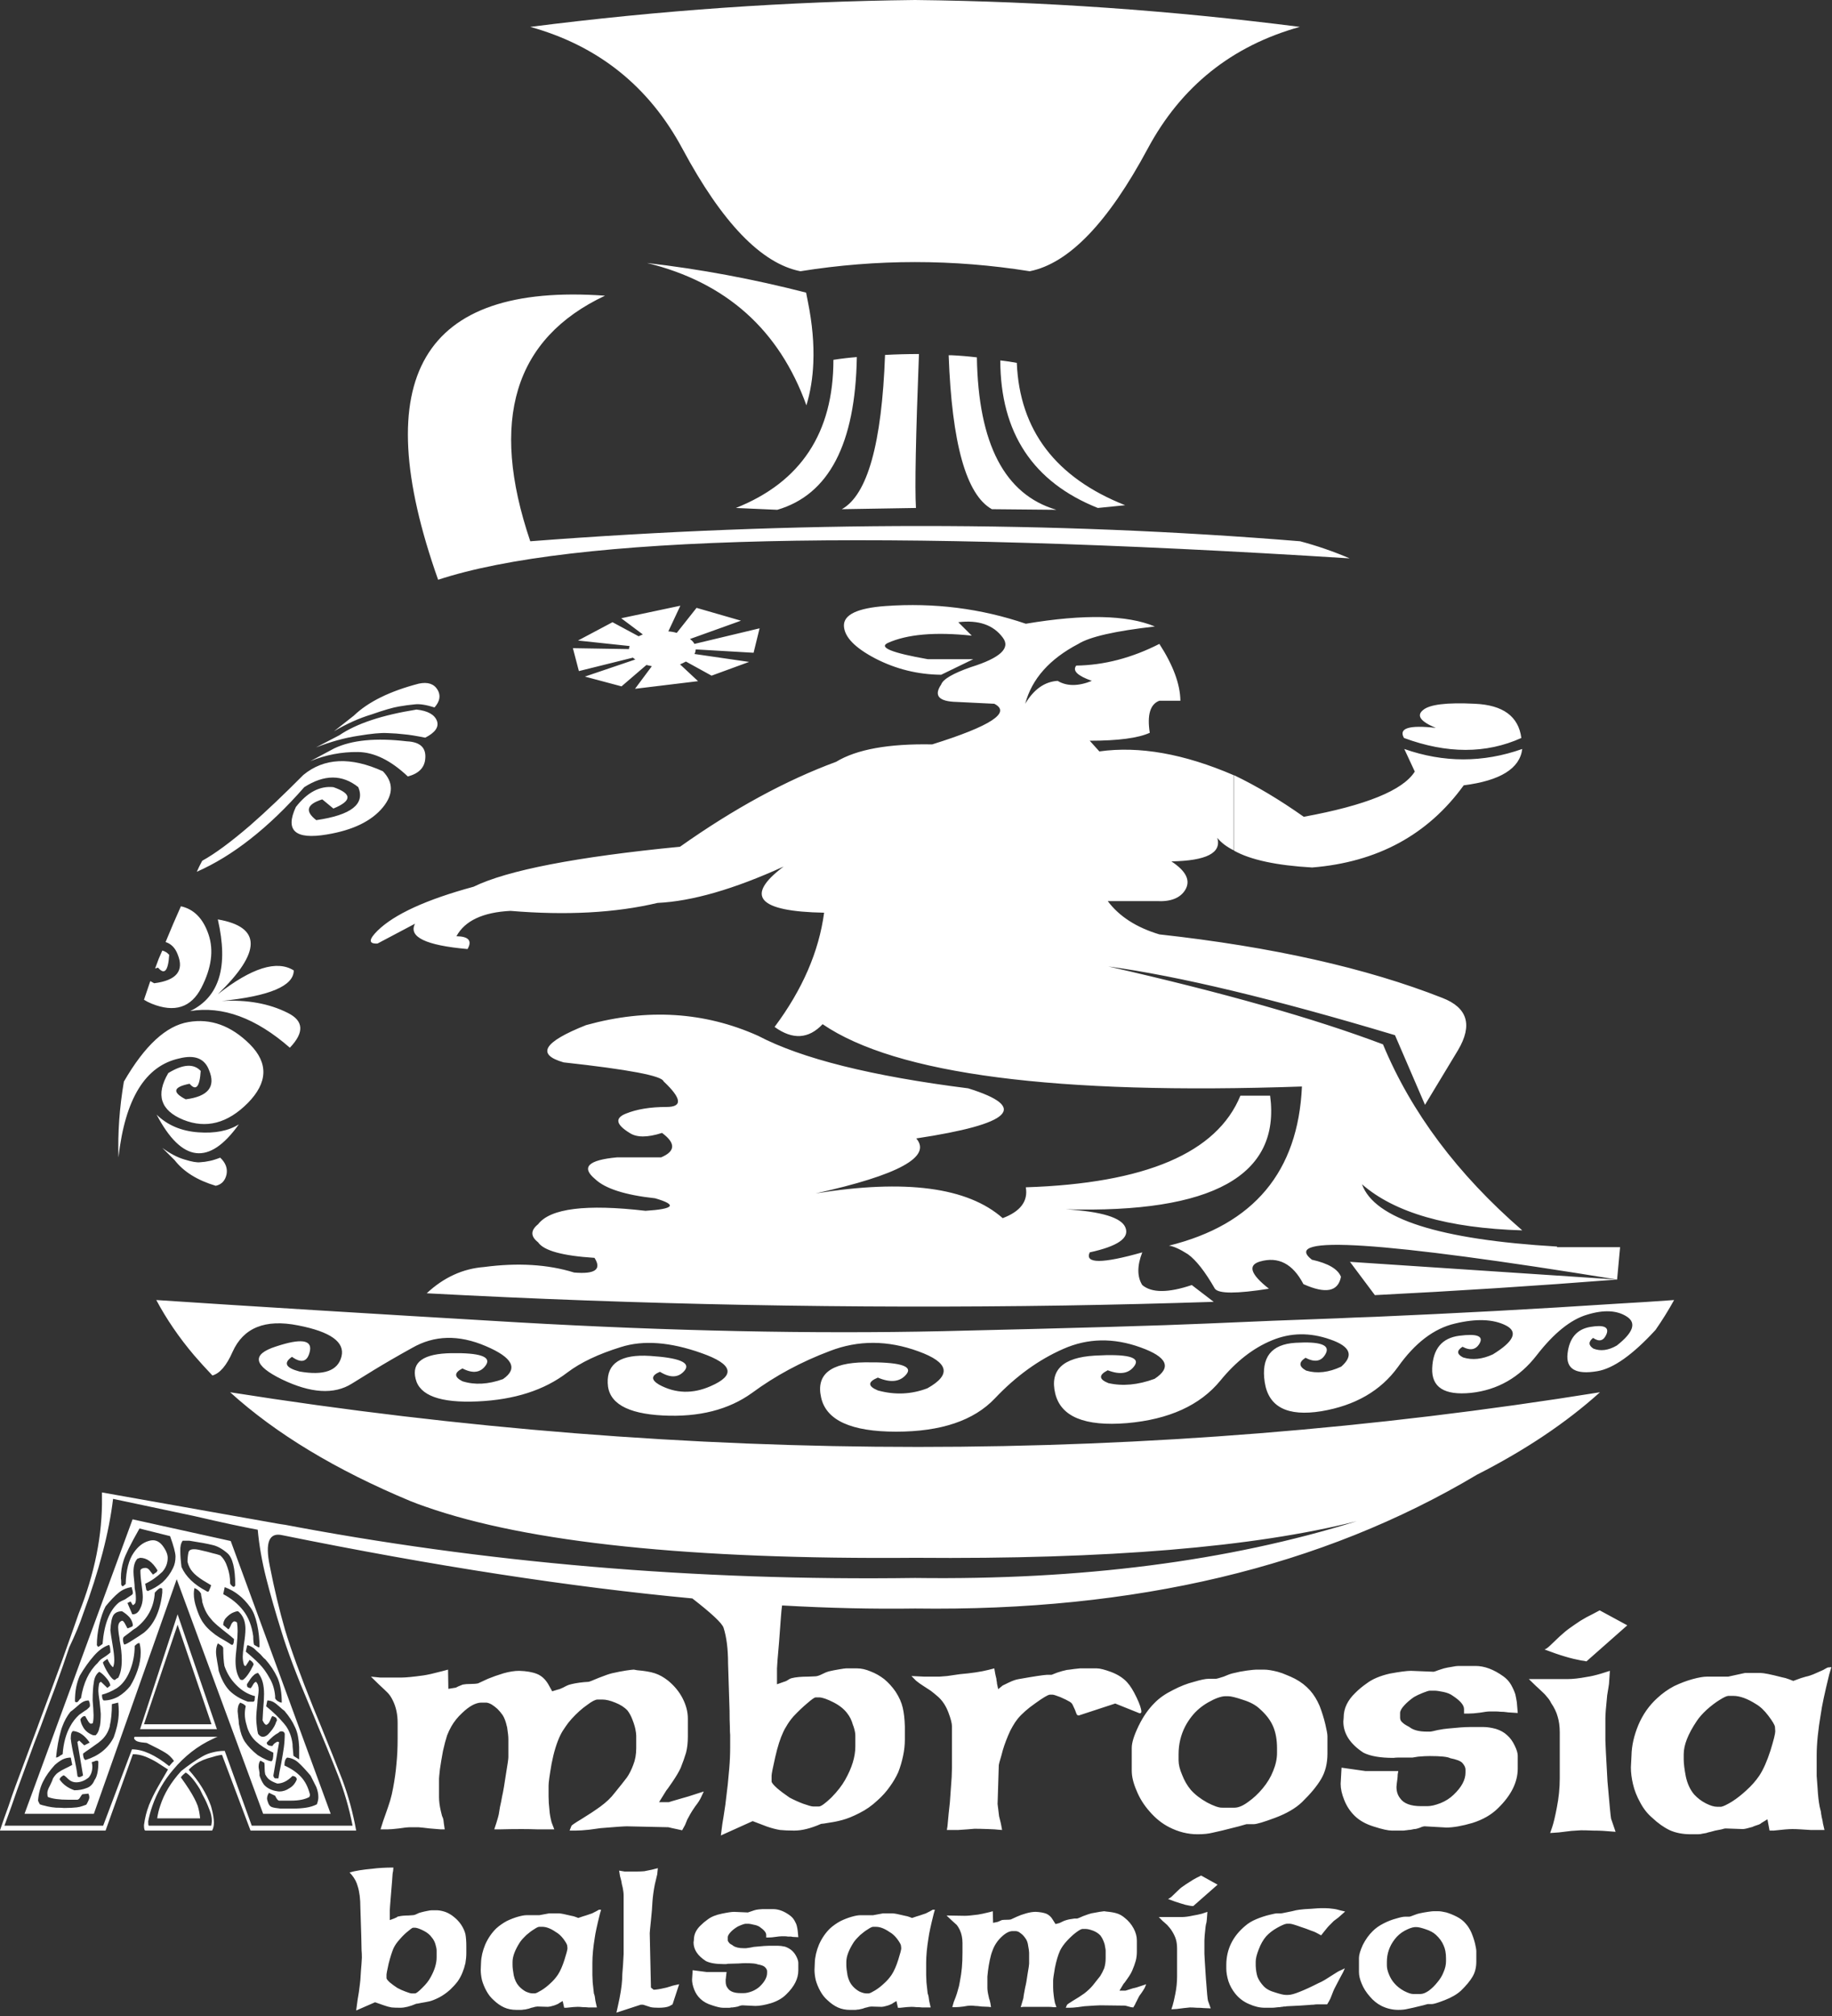 <?xml version="1.0" encoding="UTF-8" standalone="no"?>
<svg
   version="1.1"
   preserveAspectRatio="none"
   x="0px"
   y="0px"
   width="300"
   height="330"
   viewBox="0 0 300 330"
   id="svg11"
   sodipodi:docname="ambrosia-balsamico.svg"
   inkscape:version="1.1 (ce6663b3b7, 2021-05-25)"
   xmlns:inkscape="http://www.inkscape.org/namespaces/inkscape"
   xmlns:sodipodi="http://sodipodi.sourceforge.net/DTD/sodipodi-0.dtd"
   xmlns:xlink="http://www.w3.org/1999/xlink"
   xmlns="http://www.w3.org/2000/svg"
   xmlns:svg="http://www.w3.org/2000/svg">
  <rect x="0" y="0" width="300" height="330" fill="#333333" stroke="none"/>
  <sodipodi:namedview
     id="namedview13"
     pagecolor="#ffffff"
     bordercolor="#666666"
     borderopacity="1.0"
     inkscape:pageshadow="2"
     inkscape:pageopacity="0.0"
     inkscape:pagecheckerboard="0"
     showgrid="false"
     inkscape:zoom="0.5275"
     inkscape:cx="135.54502"
     inkscape:cy="251.18483"
     inkscape:window-width="1848"
     inkscape:window-height="1016"
     inkscape:window-x="72"
     inkscape:window-y="27"
     inkscape:window-maximized="1"
     inkscape:current-layer="svg11" />
  <defs
     id="defs5">
    <g
       id="Layer0_0_FILL">
      <path
         fill="#ffffff"
         stroke="none"
         d="m 270.9,348.05 q -0.85,-0.25 -1.4,-0.3 -0.7,-0.1 -1.3,-0.1 h -0.7 q -0.4,0 -1.6,0.1 -1.2,0.05 -1.95,0.15 -0.5,0.05 -1.25,0.25 -0.75,0.15 -1.25,0.25 -0.45,0.1 -0.6,0.1 h -0.65 q -0.3,0 -1.3,0.25 -1.05,0.25 -2.15,0.7 -1.1,0.45 -1.85,1.1 -3.1,2.55 -3.15,6.3 v 0.7 q 0,0.9 0.35,2.05 0.4,1.15 1.15,2.05 0.95,1.15 2.3,1.7 1.35,0.6 2.6,0.6 h 1.2 q 0.3,0 0.7,-0.05 0.4,-0.05 0.65,-0.05 0.15,-0.05 0.35,-0.05 0.2,-0.05 0.3,-0.05 0.15,0 0.25,0 0.15,-0.05 0.35,-0.05 l 2.05,-0.1 q 1.25,-0.1 1.5,-0.1 0.5,-0.05 0.8,-0.05 0.3,-0.05 0.5,-0.05 0.2,0 0.65,0 h 1.1 l 0.3,-0.5 q 0.25,-0.4 0.5,-1.1 0.25,-0.65 0.4,-0.95 0.5,-0.95 0.9,-1.7 0.4,-0.75 0.55,-1 l 0.3,-0.65 -0.75,0.35 q -0.3,0.1 -1.15,0.65 -0.9,0.55 -1.45,0.9 -0.5,0.3 -1.1,0.55 -1.8,0.9 -3.1,1.4 -1.25,0.5 -1.9,0.5 h -0.4 q -0.5,0 -1.75,-0.4 -1.3,-0.35 -1.95,-1.05 -0.7,-0.75 -1,-1.5 -0.25,-0.75 -0.3,-1.8 v -0.7 q 0,-0.75 0.5,-2 0.5,-1.3 1.25,-2.15 0.75,-0.8 1.85,-1.4 1.1,-0.6 1.55,-0.65 h 0.55 q 0.35,0 1.9,0.55 0.8,0.25 1.55,0.55 0.75,0.25 0.9,0.35 l 0.85,0.45 0.4,-0.5 q 0.7,-0.9 1.2,-1.35 0.3,-0.3 0.5,-0.5 0.2,-0.15 0.75,-0.55 l 1.15,-1 -0.65,-0.15 m 12.1,0.75 q -0.65,0.25 -0.75,0.25 h -0.75 q -0.45,0 -1.45,0.3 -1,0.25 -2.1,0.8 -1.1,0.55 -1.8,1.25 -0.95,0.9 -1.65,2.25 -0.65,1.4 -0.65,2.15 v 2.3 q 0,0.85 0.45,1.9 0.45,1.1 1.35,2.1 0.85,1 1.95,1.55 1.35,0.65 2.8,0.65 0.9,0 1.5,-0.15 0.6,-0.1 2.65,-0.6 l 0.75,-0.2 h 0.7 q 0.45,0 2.15,-0.65 1.7,-0.65 2.7,-1.55 1.3,-1.25 1.9,-2.25 0.65,-1.05 0.65,-2.5 v -1.7 q 0,-0.35 -0.2,-1.2 -0.2,-0.85 -0.6,-1.8 -0.4,-0.9 -0.95,-1.5 -0.6,-0.7 -1.5,-1.15 -0.9,-0.45 -1.75,-0.7 -0.85,-0.2 -1.35,-0.2 h -0.8 q -0.2,0 -0.9,0.1 -0.7,0.1 -1.4,0.25 -0.3,0.05 -0.95,0.3 m -1.55,2.55 q 1.05,-0.55 1.7,-0.6 h 0.3 q 0.45,0 1.5,0.35 1.1,0.35 1.7,0.9 0.9,0.8 1.3,1.75 0.4,0.85 0.4,2.1 v 0.5 q 0,0.85 -0.4,1.75 -0.35,0.9 -1.05,1.7 -0.65,0.8 -1.4,1.35 -0.8,0.55 -1.4,0.55 h -1.25 q -0.5,0 -1.5,-0.5 -1,-0.55 -1.6,-1.25 -0.55,-0.6 -0.9,-1.45 -0.35,-0.85 -0.35,-1.45 v -0.6 q 0,-2.05 1.3,-3.7 0.65,-0.85 1.65,-1.4 M 293.25,308 h -2.85 q -0.35,0 -1.1,0.15 -0.7,0.1 -1.3,0.25 -0.45,0.15 -0.95,0.3 -0.5,0.2 -0.75,0.25 l -3.8,-0.15 q -1,0 -3.5,0.45 -2.45,0.55 -3.85,1.6 -1.1,0.75 -1.95,1.6 -0.9,0.85 -1.4,1.85 -0.5,1 -0.5,2.2 l -0.05,0.6 q 0,2.95 3.35,5.1 1.7,0.85 5,0.85 0.4,-0.05 0.7,-0.05 0.3,0 0.45,0 h 2 l 0.95,-0.15 q 1.1,-0.1 1.95,-0.1 2.75,0 3.4,0.35 1.55,0.3 2,0.75 0.55,0.6 0.55,1.1 v 0.5 q 0,1.8 -2,3.65 -0.9,0.85 -2.15,1.35 -1.3,0.5 -2.2,0.5 h -1.05 q -2.6,0 -3.5,-1.3 -0.6,-0.75 -0.6,-1.85 0,-0.15 0.05,-0.55 0.05,-0.4 0.1,-0.75 0.05,-0.35 0.05,-0.7 l 0.1,-0.6 h -5.5 l -3.95,-0.55 -0.15,2.65 q 0,1.2 0.6,2.65 0.6,1.5 1.75,2.6 1.2,1.15 3.2,1.75 2.05,0.65 3,0.65 h 1.8 q 0.3,0 0.5,-0.05 0.2,0 0.4,-0.05 0.2,0 0.5,-0.05 0.25,-0.05 0.5,-0.1 0.35,0 0.9,-0.2 0.55,-0.25 0.85,-0.25 l 3.6,0.2 q 1.75,0 4.35,-0.75 2.6,-0.8 4.25,-2.4 3.3,-3.15 3.3,-6.5 v -2.1 q 0,-0.65 -0.5,-1.65 -0.5,-1.05 -1.25,-1.7 -0.75,-0.7 -1.9,-1.05 -1.15,-0.3 -2,-0.3 h -2.4 q -1.15,0 -3.6,0.25 -0.65,0.05 -1.7,0.25 -1.05,0.25 -1.2,0.25 h -0.6 q -1.95,0 -2.9,-0.75 -0.15,-0.1 -0.55,-0.3 -0.35,-0.2 -0.5,-0.35 -0.2,-0.15 -0.35,-0.35 -0.15,-0.25 -0.15,-0.55 v -0.75 q 0,-0.5 0.7,-1.25 0.65,-0.7 1.6,-1.35 0.6,-0.35 1.5,-0.7 0.9,-0.35 1.15,-0.35 h 0.8 q 0.45,0 1.45,0.2 1,0.2 1.6,0.65 1.85,1.2 1.85,2.15 v 0.75 H 292 q 0.85,0 2,-0.15 1.15,-0.2 1.65,-0.2 0.6,0 0.95,0 0.4,0 0.85,0.05 0.5,0 0.85,0.05 0.35,0.05 0.4,0.05 l 1.6,0.1 -0.15,-1.75 q -0.1,-0.65 -0.25,-1.3 -0.2,-0.65 -0.7,-1.55 -0.5,-0.85 -1.3,-1.4 -2.4,-1.7 -4.65,-1.7 m 25.3,-6.65 -4.6,-2.45 q -0.1,0.05 -1.15,0.6 -1.05,0.5 -2.05,1.1 -1,0.65 -1.85,1.25 -0.65,0.45 -1.65,1.35 -0.95,0.9 -1.6,1.5 -0.6,0.55 -0.9,0.6 2,0.75 3.4,1.15 0.65,0.2 1.5,0.4 0.8,0.15 1.2,0.25 0.45,0.05 0.9,0.15 l 6.8,-5.9 m -2.9,7.45 -1.45,0.45 q -1.35,0.4 -2.4,0.55 -1.9,0.35 -3.2,0.35 h -6.45 l 1.15,1.1 q 0.1,0.1 0.5,0.45 0.4,0.35 0.7,0.65 0.3,0.25 0.7,0.75 0.45,0.5 0.65,0.95 0.8,1.15 1.1,2.25 0.35,1.1 0.35,2.6 v 7.5 q 0,2.4 -0.5,4.85 -0.4,2.05 -0.75,3.1 l -0.35,1 1.45,-0.1 q 1.2,-0.15 2.1,-0.25 0.9,-0.05 1.6,-0.1 0.8,0 1.95,0.05 1.15,0 1.8,0.05 l 2,0.15 -0.75,-2.15 q -0.1,-0.4 -0.6,-6.1 -0.35,-6.1 -0.35,-6.7 v -3.65 q 0,-0.9 0.3,-3.75 0.1,-0.65 0.2,-1.2 0.1,-0.55 0.1,-0.65 l 0.15,-2.15 m -80.8,40.45 q -0.65,-0.55 -1.35,-0.75 -0.65,-0.2 -1.75,-0.3 l -0.35,-0.05 q -0.1,0 -0.75,0.1 -0.6,0.1 -1.4,0.25 -0.4,0.1 -1.35,0.45 -0.9,0.4 -1,0.4 h -0.45 q -0.9,0.1 -1.5,0.3 -0.2,0.05 -0.6,0.25 -0.4,0.2 -0.45,0.2 l -0.6,0.15 -0.45,-0.7 q -0.4,-0.7 -1.1,-1 -0.7,-0.25 -1.75,-0.3 -0.7,0 -1.6,0.25 -0.9,0.25 -1.55,0.55 -0.65,0.3 -1,0.45 -0.25,0.05 -0.75,0.05 -0.5,0 -0.75,0.05 -0.2,0.1 -0.45,0.2 l -0.25,0.1 -0.75,0.15 -0.05,-1.9 -0.55,0.15 q -1.25,0.3 -1.9,0.4 -1.55,0.2 -2.2,0.2 l -3.05,-0.05 0.8,0.75 q 0.6,0.55 0.9,0.8 0.25,0.3 0.5,0.8 0.45,0.95 0.45,2.15 v 1.55 q 0,1.4 -0.1,2.5 -0.1,1.1 -0.35,2.35 -0.1,0.65 -0.3,1.25 -0.15,0.6 -0.4,1.25 -0.25,0.65 -0.3,0.75 l -0.25,0.85 h 0.7 q 0.35,0 1.15,-0.1 0.75,-0.15 1.2,-0.15 0.4,0 0.75,0.05 0.35,0 1.1,0.1 0.75,0.05 1.15,0.05 l 0.4,0.05 -0.1,-0.65 q -0.05,-0.25 -0.1,-0.4 0,-0.1 -0.1,-0.3 -0.05,-0.2 -0.1,-0.45 -0.2,-0.8 -0.2,-1.4 v -1.8 q 0,-0.15 0.1,-0.95 0.1,-0.8 0.3,-1.75 0.2,-0.95 0.45,-1.55 0.45,-1.25 1.45,-2.2 1.05,-1 1.9,-1 h 0.5 q 0.25,0 0.55,0.15 0.3,0.2 0.6,0.45 0.3,0.3 0.5,0.6 0.35,0.45 0.45,1.25 0.15,0.75 0.15,1.1 v 1.8 q 0,0.25 -0.25,1.65 -0.2,1.45 -0.4,2.2 -0.1,0.5 -0.2,1.05 -0.1,0.55 -0.1,0.7 -0.05,0.2 -0.25,0.85 l -0.2,0.65 0.5,-0.05 q 1.1,0 2.2,0 0.8,0 1.65,0 0.85,0 1.05,0.05 h 0.55 l -0.25,-0.7 q -0.15,-0.7 -0.2,-1.2 -0.1,-0.75 -0.1,-1.35 v -1.1 q 0,-0.4 0.3,-2.1 0.35,-1.7 0.85,-2.8 0.4,-0.8 1.15,-1.6 0.8,-0.85 1.55,-1.4 0.75,-0.55 1.05,-0.55 h 0.5 q 0.5,0 1.3,0.3 0.75,0.3 1.2,0.8 0.3,0.4 0.5,0.9 0.2,0.45 0.25,0.9 0.1,0.45 0.1,0.65 v 1.25 q 0,0.9 -0.25,1.65 -0.3,0.7 -0.65,1.25 -0.4,0.5 -1.25,1.55 -0.55,0.65 -1.4,1.3 -0.85,0.6 -1.9,1.2 -1,0.6 -1,0.7 l -0.2,0.45 h 0.6 q 0.55,0 1.4,-0.1 0.8,-0.1 1.1,-0.15 2.2,-0.15 2.65,-0.15 l 4.15,0.05 q 0.15,0.05 0.4,0.1 0.2,0.05 0.55,0.15 l 0.4,0.05 0.3,-0.5 q 0.1,-0.25 0.25,-0.5 0.15,-0.3 0.3,-0.6 0.1,-0.25 0.5,-0.75 0.35,-0.5 0.55,-0.85 l 0.25,-0.6 -0.45,0.15 q -1.3,0.45 -1.7,0.5 l -1.3,0.4 h -1 l 0.7,-1.15 q 0.1,-0.05 0.65,-0.85 0.55,-0.75 0.8,-1.35 0.35,-0.8 0.55,-1.5 0.2,-0.7 0.2,-1.55 v -1.8 q 0,-1 -0.55,-2 -0.55,-1 -1.45,-1.7 m 5.65,-0.15 0.65,0.65 q 0.05,0.05 0.3,0.25 0.25,0.2 0.45,0.4 0.15,0.15 0.4,0.45 0.25,0.3 0.4,0.55 0.45,0.7 0.65,1.35 0.2,0.65 0.2,1.55 v 4.5 q 0,1.45 -0.3,2.9 -0.25,1.25 -0.45,1.9 l -0.2,0.6 0.9,-0.05 q 0.7,-0.1 1.2,-0.15 0.6,-0.05 1,-0.1 0.45,0 1.15,0.05 0.7,0 1.1,0.05 l 1.2,0.05 -0.45,-1.25 q -0.1,-0.25 -0.35,-3.65 -0.25,-3.7 -0.25,-4.05 v -2.2 q 0,-0.55 0.2,-2.25 0.05,-0.35 0.15,-0.7 0.05,-0.35 0.05,-0.4 l 0.1,-1.3 -0.9,0.3 q -0.8,0.2 -1.45,0.3 -1.15,0.25 -1.9,0.25 h -3.85 m -61.25,3.2 q 0.2,0.05 0.25,0.05 l 0.95,0.05 -0.1,-1.05 q -0.05,-0.4 -0.15,-0.8 -0.1,-0.4 -0.4,-0.9 -0.3,-0.5 -0.8,-0.85 -1.4,-1 -2.75,-1 h -1.75 q -0.2,0 -0.65,0.05 -0.45,0.05 -0.75,0.15 -0.3,0.1 -0.6,0.2 -0.3,0.1 -0.45,0.15 l -2.3,-0.1 q -0.6,0 -2.05,0.3 -1.5,0.3 -2.35,0.95 -0.65,0.45 -1.15,0.95 -0.55,0.5 -0.85,1.1 -0.3,0.6 -0.3,1.35 l -0.05,0.35 q 0,1.75 2.05,3.05 1,0.5 3,0.5 0.25,0 0.4,0 0.2,-0.05 0.25,-0.05 l 1.8,-0.05 q 0.65,-0.05 1.15,-0.05 1.65,0 2.05,0.2 0.9,0.15 1.2,0.45 0.35,0.35 0.35,0.65 v 0.3 q 0,1.05 -1.2,2.2 -0.55,0.5 -1.3,0.8 -0.8,0.3 -1.35,0.3 h -0.6 q -1.55,0 -2.1,-0.8 -0.35,-0.4 -0.35,-1.1 0,-0.1 0,-0.35 0.05,-0.2 0.05,-0.4 0.05,-0.25 0.05,-0.45 l 0.05,-0.35 h -3.3 l -2.35,-0.3 -0.1,1.55 q 0,0.7 0.35,1.6 0.35,0.9 1.05,1.55 0.75,0.7 1.95,1.05 1.2,0.4 1.8,0.4 h 1.05 q 0.2,0 0.3,-0.05 0.15,0 0.25,0 0.1,0 0.3,-0.05 0.15,0 0.3,-0.05 0.2,0 0.55,-0.15 0.3,-0.1 0.5,-0.1 l 2.15,0.1 q 1.05,0 2.6,-0.45 1.6,-0.5 2.55,-1.45 2,-1.9 2,-3.9 v -1.25 q 0,-0.4 -0.3,-1 -0.3,-0.6 -0.75,-1 -0.45,-0.4 -1.15,-0.65 -0.7,-0.15 -1.2,-0.15 h -1.45 q -0.65,0 -2.15,0.15 -0.35,0 -1,0.15 -0.65,0.1 -0.7,0.1 h -0.4 q -1.15,0 -1.75,-0.4 -0.1,-0.1 -0.3,-0.2 -0.2,-0.1 -0.3,-0.2 -0.1,-0.1 -0.2,-0.25 -0.1,-0.1 -0.1,-0.3 v -0.45 q 0,-0.3 0.4,-0.75 0.4,-0.45 0.95,-0.8 0.35,-0.25 0.9,-0.45 0.55,-0.2 0.7,-0.2 h 0.5 q 0.25,0 0.85,0.15 0.6,0.1 1,0.35 1.1,0.75 1.1,1.3 v 0.45 h 0.35 q 0.55,0 1.2,-0.1 0.7,-0.1 1,-0.1 0.4,0 0.6,0 0.2,0 0.5,0.05 0.3,0 0.5,0 m 23.15,-4.15 q -0.4,0.2 -0.7,0.35 -0.3,0.1 -0.6,0.2 -0.3,0.1 -0.45,0.15 -0.2,0.05 -0.5,0.15 l -0.75,0.25 -0.4,-0.15 q -0.4,-0.15 -0.75,-0.2 -1.65,-0.4 -2.1,-0.4 h -1.6 l -1.65,0.3 h -2.15 q -0.5,0 -1.4,0.25 -0.9,0.25 -1.85,0.7 -0.95,0.5 -1.75,1.2 -1.15,1.1 -1.85,2.65 -0.65,1.55 -0.7,2.95 l -0.05,1.2 q 0,0.75 0.2,1.65 0.25,0.9 0.75,1.8 0.5,0.9 1.2,1.5 0.85,0.8 1.75,1.2 0.9,0.4 2.05,0.4 h 0.75 q 0.25,0 0.45,-0.05 0.25,0 0.4,-0.05 0.15,-0.05 0.45,-0.1 0.15,-0.05 0.45,-0.15 0.3,-0.05 0.6,-0.15 0.3,-0.05 0.4,-0.05 l 1.75,0.05 q 0.25,0 0.95,-0.2 0.15,-0.05 0.3,-0.1 0.25,-0.1 0.35,-0.15 0.15,-0.05 0.25,-0.15 l 0.6,-0.35 0.25,1.1 h 0.4 q 1.3,-0.15 1.85,-0.15 0.35,0 0.85,0.05 0.5,0 0.95,0.05 0.5,0 0.85,0 h 0.55 l -0.15,-0.65 q -0.05,-0.25 -0.1,-0.45 -0.05,-0.25 -0.05,-0.35 0,-0.05 -0.05,-0.35 -0.05,-0.25 -0.15,-0.5 -0.1,-0.75 -0.2,-1.8 -0.05,-1.1 -0.05,-1.2 v -2 q 0,-1.75 0.4,-4.15 0.15,-1.1 0.85,-3.85 l 0.2,-0.7 h -0.35 q -0.1,0.05 -0.45,0.25 m -6.75,3.4 q 0.65,0.35 1.25,1.1 0.6,0.8 0.65,1.1 l 0.05,0.45 q 0,0.35 -0.5,1.9 -0.5,1.55 -1.1,2.45 -0.55,0.8 -1.3,1.45 -0.7,0.65 -1.45,1.1 -0.75,0.45 -1.05,0.5 h -0.45 q -0.4,0 -1.1,-0.3 -0.65,-0.35 -1.15,-0.9 -0.6,-0.65 -0.85,-1.75 -0.2,-1.1 -0.2,-1.7 v -0.5 q 0,-1.35 1.25,-3.25 0.4,-0.55 1.05,-1.15 0.7,-0.6 1.3,-0.95 0.6,-0.4 0.85,-0.4 h 0.5 q 1,0 2.25,0.85 m 46.95,-5.75 q -0.4,0.3 -0.55,0.35 1.2,0.45 2.05,0.7 0.35,0.1 0.85,0.25 0.5,0.1 0.75,0.15 0.25,0.05 0.55,0.05 l 4.05,-3.5 -2.75,-1.5 q -0.05,0.05 -0.7,0.35 -0.6,0.3 -1.2,0.7 -0.6,0.35 -1.15,0.75 -0.4,0.25 -0.95,0.8 -0.6,0.55 -0.95,0.9 m 0.25,-33.85 q -1.85,0.9 -3,2.05 -1.6,1.55 -2.7,3.8 -0.05,0.05 -0.05,0.1 -1.1,2.25 -1.1,3.5 v 3.75 q 0,1.45 0.8,3.25 0.75,1.85 2.2,3.45 1.45,1.65 3.25,2.55 2.3,1.15 4.7,1.15 1.5,0 2.5,-0.25 1.05,-0.2 4.4,-1.05 l 1.25,-0.35 h 1.2 q 0.75,0 3.6,-1.05 2.85,-1.05 4.45,-2.55 2.15,-2.05 3.2,-3.8 1.05,-1.75 1.05,-4.15 v -2.85 q 0,-0.5 -0.35,-1.95 -0.35,-1.45 -0.95,-3 -0.65,-1.5 -1.6,-2.55 -1.05,-1.15 -2.5,-1.9 -0.7,-0.35 -1.35,-0.6 -0.8,-0.35 -1.55,-0.55 -1.4,-0.35 -2.25,-0.35 h -1.35 q -0.3,0 -1.5,0.15 -1.15,0.15 -2.35,0.45 -0.5,0.1 -1.55,0.55 -1.1,0.35 -1.25,0.35 h -1.25 q -0.75,0 -2.45,0.5 -1.65,0.4 -3.5,1.35 m 2.05,5.95 q 0.45,-0.85 1.05,-1.6 1.1,-1.4 2.8,-2.35 1.7,-0.95 2.8,-1 h 0.5 q 0.7,0 2.5,0.6 1.8,0.55 2.8,1.5 1.55,1.35 2.2,2.85 0.65,1.5 0.65,3.55 v 0.8 q 0,1.4 -0.65,2.95 -0.6,1.5 -1.75,2.85 -1.1,1.3 -2.4,2.2 -1.3,0.95 -2.3,0.95 H 251 q -0.8,0 -2.45,-0.85 -1.65,-0.9 -2.7,-2.05 -0.9,-1.05 -1.45,-2.45 -0.6,-1.35 -0.6,-2.4 v -1 q 0,-2.45 1.1,-4.55 M 232.6,309 q -1.65,-0.6 -2.4,-0.6 h -2.85 l -0.95,0.1 q -1.05,0.15 -1.2,0.15 -0.75,0.15 -1.65,0.45 l -0.9,0.35 h -0.75 q -1,0.05 -4.7,0.7 -0.7,0.1 -1.65,0.55 -0.95,0.45 -1.05,0.5 l -0.75,0.6 -0.2,-0.9 q 0,-0.2 -0.05,-0.4 -0.05,-0.2 -0.05,-0.4 -0.05,-0.2 -0.1,-0.4 -0.05,-0.15 -0.25,-1.3 l -1,0.25 q -1.8,0.45 -4.75,0.7 -1.3,0.2 -2.1,0.3 -0.7,0.05 -1.3,0.1 -0.65,0 -2.5,0 l -2.15,-0.1 0.75,0.75 q 0.55,0.45 1.2,0.85 0.65,0.4 1.25,0.8 0.55,0.4 1.3,1.05 1.05,0.95 1.65,2.5 0.6,1.55 0.6,2.3 v 6.75 q 0,0.25 -0.05,1.55 -0.1,1.25 -0.3,4.15 -0.2,1.65 -0.4,3.9 l -0.1,0.6 h 1.9 q 0.55,-0.05 1.5,-0.1 1,-0.1 1.2,-0.1 0.85,0 2.25,0.05 1.4,0.05 1.65,0.1 l 0.7,0.05 -0.15,-0.8 q 0,-0.1 -0.35,-1.45 -0.25,-1.9 -0.25,-2 l 0.2,-6.3 q 0,-0.25 0.45,-1.7 0.35,-1.45 1.1,-3.2 0.35,-0.85 0.75,-1.5 0.4,-0.7 0.85,-1.25 1.05,-1.25 2.95,-2.55 1.9,-1.35 2.4,-1.4 h 0.45 q 0.25,0 1.3,0.4 1.05,0.45 1.55,0.75 0.35,0.2 0.5,0.5 0.15,0.3 0.4,0.85 0.2,0.55 0.3,0.75 0.1,0.15 0.35,0.15 l 6.05,-1.95 4.05,1.6 q 0.3,0 0.3,-0.25 0,-0.7 -0.8,-2.35 -0.8,-1.65 -1.55,-2.45 -0.95,-1.05 -2.65,-1.7 m -85,38.9 h -0.35 q -0.1,0.05 -0.45,0.25 -0.4,0.2 -0.7,0.35 -0.3,0.1 -0.6,0.2 -0.3,0.1 -0.45,0.15 -0.2,0.05 -0.5,0.15 l -0.75,0.25 -0.4,-0.15 q -0.4,-0.15 -0.75,-0.2 -1.65,-0.4 -2.1,-0.4 h -1.6 l -1.65,0.3 h -2.15 q -0.5,0 -1.4,0.25 -0.9,0.25 -1.85,0.7 -0.95,0.5 -1.75,1.2 -1.15,1.1 -1.85,2.65 -0.65,1.55 -0.7,2.95 l -0.05,1.2 q 0,0.75 0.2,1.65 0.25,0.9 0.75,1.8 0.5,0.9 1.2,1.5 0.85,0.8 1.75,1.2 0.9,0.4 2.05,0.4 h 0.75 q 0.25,0 0.45,-0.05 0.25,0 0.4,-0.05 0.15,-0.05 0.45,-0.1 0.15,-0.05 0.45,-0.15 0.3,-0.05 0.6,-0.15 0.3,-0.05 0.4,-0.05 l 1.75,0.05 q 0.25,0 0.95,-0.2 0.15,-0.05 0.3,-0.1 0.25,-0.1 0.35,-0.15 0.15,-0.05 0.25,-0.15 l 0.6,-0.35 0.25,1.1 h 0.4 q 1.3,-0.15 1.85,-0.15 0.35,0 0.85,0.05 0.5,0 0.95,0.05 0.5,0 0.85,0 h 0.55 l -0.15,-0.65 q -0.05,-0.25 -0.1,-0.45 -0.05,-0.25 -0.05,-0.35 0,-0.05 -0.05,-0.35 -0.05,-0.25 -0.15,-0.5 -0.1,-0.75 -0.2,-1.8 -0.05,-1.1 -0.05,-1.2 v -2 q 0,-1.75 0.4,-4.15 0.15,-1.1 0.85,-3.85 l 0.2,-0.7 m -5.65,5.85 0.05,0.45 q 0,0.35 -0.5,1.9 -0.5,1.55 -1.1,2.45 -0.55,0.8 -1.3,1.45 -0.7,0.65 -1.45,1.1 -0.75,0.45 -1.05,0.5 h -0.45 q -0.4,0 -1.1,-0.3 -0.65,-0.35 -1.15,-0.9 -0.6,-0.65 -0.85,-1.75 -0.2,-1.1 -0.2,-1.7 v -0.5 q 0,-1.35 1.25,-3.25 0.4,-0.55 1.05,-1.15 0.7,-0.6 1.3,-0.95 0.6,-0.4 0.85,-0.4 h 0.5 q 1,0 2.25,0.85 0.65,0.35 1.25,1.1 0.6,0.8 0.65,1.1 m -36.25,-11.95 0.4,0.45 q 0.7,0.85 0.95,1.8 0.45,1.35 0.45,3.5 l 0.15,4.65 q 0.05,1.9 0.05,2.35 0.05,0.5 0.05,1.2 -0.05,1.05 -0.15,2.1 -0.05,1 -0.1,1.55 -0.05,0.55 -0.25,2 -0.25,1.4 -0.3,1.9 l -0.15,1.1 3.15,-1.35 1.45,0.5 q 0.7,0.25 1.3,0.35 0.55,0.05 1.45,0.05 1.1,0 2.65,-0.65 0.15,0 0.85,-0.15 0.65,-0.1 1.35,-0.25 0.65,-0.15 1.65,-0.65 0.95,-0.5 1.8,-1.25 0.7,-0.65 1.25,-1.35 0.5,-0.7 0.8,-1.45 0.3,-0.7 0.5,-1.55 0.15,-0.85 0.15,-1.65 v -1.1 q 0,-1.2 -0.15,-2 -0.2,-0.8 -0.75,-1.6 -0.5,-0.7 -1.15,-1.2 -0.6,-0.5 -1.35,-0.8 -0.7,-0.25 -1.35,-0.3 h -1.1 q -0.15,0 -0.65,0.1 -0.55,0.1 -1.1,0.25 -0.25,0.05 -0.65,0.25 -0.4,0.2 -0.7,0.2 l -0.7,0.05 q -1,0 -1.6,0.15 -0.2,0 -0.35,0.15 -0.25,0.1 -0.45,0.2 l -0.7,0.25 v -1.55 q 0,-0.3 0.2,-2.65 0.1,-1.3 0.2,-2.4 0.05,-1.1 0.15,-1.4 L 113,341 q -2,0 -3.55,0.2 -2.3,0.2 -3.75,0.6 m 10.95,9.05 q 0.5,0.05 1.4,0.5 0.9,0.45 1.35,1.1 0.4,0.45 0.6,1.1 0.2,0.65 0.2,1.05 v 1.1 q 0,1.5 -1,3.25 -0.45,0.85 -1.4,1.75 -0.9,0.9 -1.2,0.9 H 116 q -0.2,0 -1,-0.3 -0.7,-0.25 -1.35,-0.6 -0.7,-0.45 -1.25,-0.9 -0.55,-0.5 -0.55,-0.7 v -0.55 q 0,-0.25 0.35,-1.8 0.4,-1.55 0.8,-2.5 0.35,-0.75 1.05,-1.5 0.7,-0.8 1.35,-1.3 0.65,-0.55 0.85,-0.6 h 0.4 m 34.85,-9.2 -0.9,-0.15 0.15,0.9 q 0.05,0.25 0.15,0.55 0.1,0.35 0.15,0.75 0.1,0.4 0.15,0.6 0.05,0.25 0.1,0.6 0.05,0.3 0.05,0.65 v 9.6 q 0,0.15 -0.1,1.8 -0.15,1.65 -0.15,2.4 -0.1,1.7 -0.7,4.3 l -0.25,1.1 4.05,-1.3 h 0.4 l 1.25,0.4 q 0.45,0.1 1.35,0.1 1.15,0 1.75,-0.25 l 0.55,-0.3 1.1,-3.3 -0.7,0.15 q -0.3,0.05 -0.9,0.25 -0.65,0.2 -0.75,0.2 -1.3,0.3 -1.9,0.3 l -0.45,-0.35 -0.2,-8.9 q 0,-0.2 0.2,-2.1 0.2,-1.85 0.25,-3.05 0.1,-1.35 0.4,-2.85 0.35,-1.5 0.4,-1.65 l 0.1,-1 -1,0.25 q -0.7,0.15 -1.25,0.25 -0.55,0.05 -1.2,0.05 -1.25,0 -2.1,0 m 5.05,-32.45 q -1.1,-0.35 -2.95,-0.5 l -0.55,-0.1 q -0.25,0 -1.3,0.15 -1,0.15 -2.35,0.45 -0.65,0.15 -2.2,0.75 -1.55,0.65 -1.7,0.65 l -0.75,0.05 q -1.55,0.15 -2.55,0.45 -0.3,0.1 -0.95,0.45 -0.65,0.3 -0.8,0.3 l -1,0.3 -0.65,-1.15 q -0.75,-1.25 -1.9,-1.7 -1.15,-0.45 -2.95,-0.5 -1.15,0 -2.6,0.4 -1.5,0.45 -2.6,0.9 -1.1,0.5 -1.65,0.75 -0.45,0.1 -1.25,0.1 -0.8,0 -1.3,0.1 -0.25,0.1 -0.75,0.3 l -0.4,0.2 -1.25,0.2 -0.05,-3.15 -0.95,0.25 q -2.1,0.55 -3.15,0.7 -2.55,0.35 -3.7,0.35 h -3.5 l -1.55,-0.15 1.3,1.25 q 1.05,0.95 1.5,1.4 0.45,0.45 0.85,1.25 0.8,1.6 0.8,3.65 v 2.55 q 0,2.35 -0.2,4.2 -0.15,1.8 -0.55,3.9 -0.2,1.1 -0.5,2.1 -0.3,0.95 -0.7,2.05 -0.4,1.1 -0.45,1.25 l -0.45,1.4 H 112 q 0.6,0 1.9,-0.15 1.25,-0.2 2.05,-0.2 0.65,0 1.2,0 0.65,0.05 1.9,0.2 1.2,0.1 1.85,0.15 h 0.65 l -0.15,-1 q -0.05,-0.5 -0.1,-0.7 -0.05,-0.2 -0.2,-0.5 -0.1,-0.35 -0.2,-0.8 -0.3,-1.25 -0.3,-2.3 v -3 q 0,-0.2 0.15,-1.55 0.2,-1.35 0.5,-2.95 0.35,-1.55 0.7,-2.6 0.3,-0.75 0.7,-1.45 0.7,-1.2 1.8,-2.2 1.75,-1.65 3.15,-1.7 h 0.8 q 0.4,0 0.95,0.3 0.5,0.3 1,0.75 0.45,0.45 0.85,1 0.45,0.7 0.7,1.85 0.05,0.1 0.05,0.2 0.2,1.25 0.2,1.85 v 3 q 0,0.4 -0.4,2.75 -0.35,2.4 -0.65,3.7 -0.15,0.85 -0.35,1.7 -0.15,0.9 -0.2,1.2 -0.05,0.3 -0.4,1.4 l -0.35,1.05 h 0.85 q 1.85,-0.05 3.7,-0.05 1.35,0 2.75,0.05 1.4,0 1.75,0 h 0.95 l -0.45,-1.15 q -0.3,-1.15 -0.35,-1.95 -0.15,-1.25 -0.15,-2.3 v -1.8 q 0,-0.7 0.5,-3.55 0.55,-2.8 1.45,-4.65 0.35,-0.7 0.9,-1.45 0.4,-0.6 1,-1.25 1.3,-1.4 2.55,-2.25 1.2,-0.9 1.75,-0.9 h 0.85 q 0.85,0 2.1,0.5 1.3,0.5 2.05,1.3 0.5,0.65 0.8,1.45 0.25,0.6 0.4,1.15 0.05,0.2 0.1,0.4 0.15,0.75 0.15,1.1 v 2.05 q 0,1.55 -0.5,2.75 -0.45,1.2 -1.05,2.05 -0.65,0.85 -2.1,2.6 -0.85,1.1 -2.3,2.15 -1.4,1 -3.15,2.05 -1.7,1 -1.7,1.15 l -0.3,0.75 h 0.95 q 0.95,0 2.35,-0.15 1.4,-0.2 1.85,-0.25 3.65,-0.3 4.4,-0.3 l 6.9,0.15 q 0.25,0.05 0.65,0.15 0.4,0.1 0.95,0.2 l 0.7,0.15 0.5,-0.9 q 0.15,-0.35 0.35,-0.85 0.25,-0.45 0.5,-0.9 0.25,-0.45 0.85,-1.3 0.65,-0.8 0.95,-1.45 l 0.45,-0.95 -0.8,0.25 q -2.15,0.7 -2.8,0.85 -2.3,0.65 -2.2,0.65 h -1.65 l 1.2,-1.9 q 0.15,-0.15 1.05,-1.45 0.9,-1.3 1.35,-2.25 0.55,-1.35 0.9,-2.5 0.3,-1.15 0.3,-2.6 v -3 q 0,-1.65 -0.9,-3.35 -0.85,-1.6 -2.4,-2.85 -1.1,-0.85 -2.2,-1.2 M 80.5,220.65 q -4.25,-0.3 -6.95,-2.9 6.3,11.8 13.7,1.6 -2.6,1.6 -6.75,1.3 m 11.9,70.95 q -1.2,-5.75 2.1,-5 37.85,7.55 68.3,10.35 4.85,3.7 5.2,4.8 0.75,2.3 0.75,5.85 l 0.25,7.75 q 0,1.55 0.05,2.55 0,1 0.05,1.4 0,0.8 0,2 0,1.75 -0.15,3.45 -0.15,1.75 -0.25,2.65 -0.1,0.9 -0.4,3.3 -0.35,2.35 -0.5,3.15 l -0.25,1.9 5.3,-2.35 2.4,0.9 q 1.2,0.4 2.15,0.55 0.95,0.1 2.4,0.1 1.9,0 4.45,-1.1 0.25,0 1.4,-0.2 1.1,-0.15 2.2,-0.45 1.15,-0.3 2.75,-1.1 1.65,-0.8 3.05,-2.1 1.2,-1.05 2.05,-2.25 0.85,-1.15 1.4,-2.35 0.5,-1.25 0.8,-2.65 0.3,-1.35 0.3,-2.7 v -1.85 q 0,-0.15 0,-0.3 -0.05,-1.8 -0.35,-3.05 -0.3,-1.3 -1.2,-2.65 -0.85,-1.2 -1.9,-2.05 -1.05,-0.8 -2.25,-1.25 -1.2,-0.5 -2.25,-0.5 h -1.85 q -0.2,0 -1.1,0.15 -0.95,0.15 -1.8,0.35 -0.4,0.1 -1.1,0.45 -0.7,0.35 -1.15,0.35 l -1.15,0.05 q -1.75,0 -2.75,0.25 -0.25,0.05 -0.55,0.25 -0.35,0.25 -0.75,0.35 l -1.15,0.4 v -2.6 q 0,-0.5 0.35,-4.35 0.15,-2.15 0.3,-4 0.1,-1.35 0.2,-1.95 11.7,0.65 22.15,0.5 54.95,0.75 93.6,-21.9 12.1,-6.05 20.5,-13.5 -113.1,17.9 -228.2,0 11.45,10.2 30,17.8 1.25,0.5 2.6,0.95 25.55,8.8 81.5,8.35 47.95,0.4 73.6,-6 -32.15,9.85 -73.6,9.3 -54.85,0.75 -106,-8.9 l 1.2,0.25 -30.65,-5.35 v 0.7 q 0.15,9.3 -3.9,19.2 -1.15,3.25 -2.7,7.5 -1.6,4.3 -4.05,10.75 -0.05,0.1 -0.05,0.15 -2.4,6.35 -3.7,9.75 -0.6,1.6 -1.15,3.25 -0.75,2 -1.45,4.05 h 17.6 l 4.55,-12.5 q 1.05,0 2.1,0.4 1,0.4 1.85,0.9 0.85,0.55 1.9,1.2 -0.75,1.25 -1.65,2.8 -0.9,1.55 -1.5,3 -0.05,0.05 -0.05,0.15 -0.55,1.35 -0.8,3.15 0,0.9 0.25,0.9 h 11.1 q 0.3,-0.5 0.3,-1.3 0,-0.95 -0.4,-2.4 -0.05,-0.2 -0.1,-0.35 -1.1,-3.05 -3.7,-5.9 0.95,-1 2.4,-1.6 0.75,-0.3 1.6,-0.5 0.75,-0.25 1.55,-0.35 l 4.75,12.4 h 17.6 q -0.8,-4.35 -2.3,-8.3 -0.65,-1.65 -1.6,-4 -0.85,-2.1 -1.95,-4.75 -0.6,-1.45 -1.3,-3.1 -3.25,-7.95 -4.7,-12.7 -1.4,-4.75 -2.55,-10.5 m -2,-5.9 q 0.35,3.8 1.4,7.9 1.05,4.05 2.55,8.75 1.45,4.7 4.65,12.1 0.8,1.85 1.45,3.45 1.45,3.4 2.45,5.85 0.45,1.15 0.85,2.1 1.6,4 2.45,8.3 H 89.4 L 84.9,321.9 q -1.05,0 -2,0.25 -0.9,0.2 -1.7,0.65 -1.7,0.95 -3.55,2.4 -2.55,2.75 -3.5,5.7 -0.35,1 -0.5,2.05 h 7.15 q -0.1,-1.1 -0.4,-2.05 -0.25,-0.65 -0.55,-1.2 -0.7,-1.35 -2.25,-3.45 0.1,-0.25 0.8,-0.8 1,0.55 2.35,2.7 0.45,0.95 0.9,1.75 0.25,0.5 0.45,1 0.15,0.4 0.3,0.75 0.35,0.85 0.35,1.75 0,0.2 -0.1,0.75 h -10.4 q -0.1,-0.05 -0.1,-0.7 0.25,-1.3 0.7,-2.55 1.15,-3.25 3.45,-5.9 2.85,-3.35 6.6,-5.05 0.4,-0.2 0.8,-0.35 H 69.9 q -0.1,0.05 -0.1,0.3 0.25,0.35 0.55,0.45 0.3,0.1 0.65,0.15 0.4,0.05 0.9,0.1 2.3,1.1 3.1,1.6 0.8,0.45 1.45,1.35 -0.2,0.15 -0.8,0.85 -3.5,-2.75 -6.2,-2.75 l -4.8,12.5 H 48.2 q 0.65,-1.8 1.2,-3.25 0.5,-1.45 0.9,-2.55 0.8,-2.1 2.85,-7.65 0.55,-1.45 1.1,-2.8 1.35,-3.65 2.4,-6.35 1.35,-3.65 2.35,-6.6 1.5,-3.1 2.3,-5.45 4,-10.6 5,-18.85 l 13.45,2.8 Q 87,285.1 90.4,285.7 m 99.55,33.65 v 1.85 q 0,2.5 -1.7,5.45 -0.8,1.4 -2.3,2.9 -1.55,1.45 -2.05,1.45 h -1 q -0.35,0 -1.65,-0.45 -1.2,-0.45 -2.25,-1 -1.2,-0.8 -2.1,-1.55 -0.9,-0.8 -0.9,-1.1 v -0.95 q 0,-0.4 0.6,-3 0.6,-2.6 1.35,-4.15 0.2,-0.45 0.5,-0.9 0.45,-0.8 1.2,-1.65 1.2,-1.25 2.3,-2.15 1.05,-0.9 1.35,-0.95 h 0.7 q 0.8,0.05 2.3,0.8 1.5,0.75 2.3,1.8 0.65,0.8 0.95,1.9 0.05,0.15 0.1,0.25 0.3,0.9 0.3,1.45 M 51.55,332.2 H 63.1 l 13.8,-38.4 14.4,38.4 h 11.25 L 85.9,287.55 69.55,284 l -18,48.2 m 31.3,-44 q 1.2,0.25 2.5,1.35 1.3,1.1 1.3,5.25 -0.1,0.25 -0.25,0.25 -0.15,0 -0.4,-0.25 -0.2,-0.2 -0.2,-0.35 0,-1.35 -0.45,-2.6 -0.4,-1.25 -1.2,-1.95 -0.55,-0.2 -1.25,-0.35 -0.65,-0.2 -2.25,-0.55 -1.65,-0.35 -1.8,0.45 -0.15,0.75 -0.15,1.5 0.25,1 0.85,1.65 0.55,0.65 1.75,1.4 1.25,0.75 1.35,0.8 -0.1,0.15 -0.15,0.4 -0.1,0.2 -0.15,0.3 0,0.1 -0.1,0.25 -0.05,0.1 -0.15,0.1 -0.15,0 -0.25,-0.1 -3.1,-1.6 -4.15,-3.95 -0.2,-1.5 -0.2,-2.6 -0.05,-1.1 0.4,-1.7 H 79 q 2.65,0.4 3.85,0.7 m 1.8,8.05 0.25,-1.15 q 1.35,0.5 2.35,1.3 1,0.75 1.95,2.05 0.7,0.95 1.1,2.75 0.4,1.8 0.4,3.7 -0.1,0.05 -0.2,0.05 l -0.15,-0.1 q -0.2,-0.1 -0.55,-0.3 -0.15,-0.4 -0.15,-1.4 -0.35,-2.55 -1.65,-4.2 -1.3,-1.65 -3.35,-2.7 m -16.6,-5.5 q 0.4,-1.35 2.65,-5.25 l 5.1,1.25 q 0.9,2.45 0.9,3.35 0,1.05 -0.4,1.85 -0.65,1.35 -1.75,2.35 -1.15,0.95 -2.5,1.45 -0.1,-0.15 -0.2,-0.15 l -0.2,-1.05 q 1.45,-0.65 2.85,-1.95 0.9,-1 0.9,-2.3 0,-0.9 -0.9,-2.05 -0.95,-1.15 -2.3,-0.7 -1.4,0.4 -2.45,1.9 -1.25,1.75 -1.35,5.15 -0.1,0.05 -0.25,0.2 -0.15,0.15 -0.25,0.15 -0.15,0 -0.25,-0.3 0,-0.3 0,-0.5 0,-0.2 -0.05,-0.5 0,-1.55 0.45,-2.9 m 2.45,-0.35 q 0.15,-0.05 0.3,-0.1 1.65,0 2.9,2.05 0,0.1 -0.05,0.1 -0.05,0.05 -0.05,0.15 l -0.65,0.45 q -0.35,-0.4 -0.6,-0.75 -0.25,-0.3 -0.6,-0.35 -0.75,0 -0.9,0.4 0,1 0.2,2.35 0.2,1.35 0.2,2.05 0,1.05 -0.45,1.9 -0.45,0.9 -1.2,0.9 h -0.1 l -0.8,-1.85 0.5,-0.25 q 0.1,0.1 0.2,0.3 0.1,0.2 0.2,0.3 0.05,0 0.3,-0.2 0.2,-0.2 0.2,-0.85 0,-0.45 -0.05,-0.9 -0.1,-0.55 -0.15,-0.85 0,-0.45 -0.1,-1.35 -0.1,-0.85 -0.1,-1.3 0,-1.45 0.65,-2.15 0.05,0 0.15,-0.05 m -1.1,4.7 q 0.05,0.15 0.1,0.4 0.1,0.3 0.1,0.55 0,0.15 -0.15,0.3 -0.45,0.3 -1.15,0.75 -0.8,0.35 -1,0.5 -2.35,1.85 -2.75,6.8 -0.45,0.35 -0.75,0.5 0,-0.05 -0.05,-0.1 -0.05,-0.05 -0.15,-0.2 0,-1.6 0.4,-3.35 0.4,-1.75 1.05,-3 1.25,-1.5 2.2,-2.25 0.95,-0.75 2.15,-0.9 m 4.8,0.15 q 0.15,0 0.3,0.1 V 296 q -0.5,4.5 -3.05,6.55 -0.7,0.5 -1.85,1.2 -1.15,0.75 -1.45,0.75 -0.2,-0.4 -0.2,-0.8 0,-0.35 0.2,-0.5 0.35,-0.25 0.95,-0.7 0.6,-0.5 1,-0.7 2.95,-2.25 3.15,-5.8 0.7,-0.75 0.95,-0.75 m 5.55,0.9 q 0,-0.35 0.1,-0.9 0.7,0.25 1.1,0.9 0,0.15 0.05,0.4 0.05,0.3 0.1,0.5 0.05,0.15 0.05,0.45 0.4,1.5 1.2,2.5 0.25,0.3 0.55,0.65 0.7,0.7 1.75,1.5 1.55,1.2 1.8,1.45 -0.05,0.4 -0.05,0.55 -0.05,0.2 -0.1,0.3 -0.05,0.1 -0.25,0.1 -0.75,-0.5 -1.4,-0.85 -0.65,-0.35 -1.3,-0.8 -0.25,-0.2 -0.45,-0.35 -0.4,-0.3 -0.7,-0.6 -0.5,-0.45 -1.05,-1.25 -0.55,-0.9 -0.95,-2.15 -0.45,-1.25 -0.45,-2.4 m -13.4,3.55 q 0.45,-0.65 1.45,-0.65 0.75,0.45 1.25,1 0.45,0.55 0.55,1.25 0,0.25 -0.35,0.35 -0.35,0.15 -0.55,0.2 -0.15,-0.25 -0.3,-0.55 -0.15,-0.3 -0.3,-0.5 -0.15,-0.2 -0.3,-0.2 -0.65,0.2 -0.65,1.1 0,0.35 0.1,1.1 0.15,0.75 0.15,1 0.35,1.8 0.35,3.2 0,1.9 -0.6,2.95 -0.15,0.05 -0.3,0.15 -0.1,0.1 -0.25,0.2 -0.4,0 -1.05,-1 -0.65,-1 -0.95,-1.85 0.1,-0.15 0.3,-0.3 0.15,-0.1 0.45,-0.3 0.2,0.45 0.5,0.9 0.35,0.45 0.45,0.45 0.2,-0.45 0.2,-1.2 0,-0.85 -0.3,-2.55 -0.3,-1.75 -0.35,-2.3 0.1,-1.8 0.5,-2.45 m -1.2,6.65 q -0.55,0.35 -0.85,0.55 -0.25,0.2 -0.6,0.65 -2.15,2 -2.75,5.75 -0.15,0.05 -0.35,0.35 -0.2,0.3 -0.4,0.3 -0.05,0 -0.25,-0.1 0,-1.35 0.2,-2.35 0.2,-1 0.6,-1.9 1.1,-1.85 2.35,-3.25 1.25,-1.4 2.55,-1.8 0.2,0.35 0.2,1.25 -0.15,0.15 -0.7,0.55 m 4.75,-1.65 q 0.05,0 0.3,-0.25 0.25,-0.2 0.5,-0.2 0.2,0.7 0.2,1.55 0,1.4 -0.5,2.85 -0.5,1.45 -1.25,2.65 -0.8,1 -1.95,1.7 -1.2,0.65 -2.45,0.65 -0.3,-0.15 -0.3,-0.95 1.2,-0.3 2.45,-1.05 1.4,-0.9 2.2,-2.85 0.8,-1.95 0.8,-4.1 m -3.8,9.55 1.05,-0.25 q 0.1,0.75 0.1,1.5 0,1.15 -0.3,2.4 -0.2,0.85 -0.55,1.8 -1.4,2.7 -4.7,3.7 -0.4,-0.2 -0.4,-1.05 0.45,-0.35 1,-0.7 0.5,-0.35 1,-0.7 0.55,-0.35 1,-0.75 1.05,-0.9 1.45,-2.3 0,-0.05 0,-0.1 0.35,-1.45 0.35,-3.55 M 64,310.8 q -0.15,0.65 -0.15,1.3 0,0.4 0.2,1.7 0.15,1.35 0.2,2.05 0,1.2 -0.15,2.05 -0.05,0.05 -0.05,0.1 -0.15,0.9 -0.65,1.35 H 63 q -1.25,-0.45 -1.75,-1.45 -0.3,-0.5 -0.4,-1.15 0.3,-0.55 0.8,-0.55 0.05,0.05 0.35,0.6 0.3,0.55 0.55,0.65 0.05,0 0.15,0 0.05,-0.05 0.2,-0.05 0.15,-0.4 0.15,-1.35 0,-0.4 -0.05,-1.1 -0.05,-0.75 -0.1,-1.3 0,-1.9 0.2,-3 0.15,-1.15 0.9,-1.7 0.55,0.3 1.15,1 0.6,0.65 0.7,1.25 l -0.5,0.4 -1.05,-1 q -0.15,0.05 -0.2,0.1 -0.05,0.1 -0.1,0.1 m -2.75,3.1 q 0.45,-0.25 1,-0.25 0.05,0.1 0.15,0.4 0.05,0.25 0.05,0.45 0,0.15 -0.1,0.25 -0.35,0.35 -0.5,0.45 -0.2,0.1 -0.55,0.35 -0.35,0.25 -0.65,0.45 -0.9,0.8 -1.5,1.9 -1.05,1.85 -1.25,4.55 -0.4,0.2 -0.65,0.4 -0.3,0.15 -0.45,0.15 0.25,-2.5 0.8,-4.35 0.1,-0.4 0.25,-0.75 0.5,-1.35 1.35,-2.4 0.25,-0.15 0.95,-0.75 0.65,-0.6 1.1,-0.85 m 1.15,6.65 -0.9,0.45 -0.85,-0.8 q -0.15,0.2 -0.3,0.2 l 0.95,5.55 q -0.05,0 -0.3,0.15 l -0.3,0.1 q -0.35,0 -0.35,-0.3 -0.1,-0.95 -0.5,-2.8 -0.45,-1.9 -0.6,-3.2 0,-1.1 0.4,-1.25 1.55,0.15 2.75,1.9 m -2.9,3.65 q -0.55,0.3 -1.2,0.6 -0.65,0.3 -1.15,0.65 -0.45,0.3 -0.85,0.95 -0.1,0.35 -0.5,1.15 -0.45,0.8 -0.45,1.25 0,0.45 0.1,0.65 1.15,0.45 3.4,0.45 h 1.5 q 0.3,-0.05 0.5,-0.45 0.25,-0.4 0.35,-0.45 l 1,-0.1 q 0.15,0.35 0.15,0.6 0,0.35 -0.5,1.2 -0.25,0.1 -0.55,0.2 -0.55,0.2 -1.05,0.25 -0.8,0.1 -2.1,0.1 -0.65,-0.05 -1.35,-0.05 -0.7,-0.05 -1.4,-0.2 -0.2,-0.05 -0.4,-0.1 -0.5,-0.1 -0.9,-0.25 -0.15,-0.25 -0.3,-0.6 0.15,-1.8 0.85,-3.15 0.65,-1.3 1.95,-2.7 0.7,-0.6 1.3,-0.9 0.65,-0.3 1.35,-0.3 l 0.25,1.2 m -2.1,2.4 q 0,-0.35 0.65,-0.7 0.2,0.05 0.5,0.35 0.3,0.3 0.45,0.4 0.5,0.4 1.15,0.4 1.1,0 2.1,-0.8 0.6,-0.7 0.6,-1.8 0,-0.2 -0.1,-0.7 0.05,0 0.35,-0.1 0.3,-0.15 0.5,-0.15 0.25,0 0.25,0.25 0,2.1 -0.65,2.95 -0.4,1 -1.35,1.3 -0.9,0.35 -2,0.35 -1.6,-0.55 -2.45,-1.75 m 29.65,-24.3 q 0,-0.7 -0.1,-1.4 -0.2,-0.2 -0.5,-0.2 -0.35,0.15 -0.55,0.7 -0.25,0.55 -0.4,0.6 l -0.85,-0.7 q 0,-0.6 0.4,-1.1 0.5,-0.55 1.05,-0.85 0.65,-0.3 0.95,-0.3 0.15,0 0.45,0.35 0.85,0.95 0.85,2.55 0,0.95 -0.25,2.5 -0.2,1.5 -0.2,2 0,0.75 0.2,1.35 0.05,0.2 0.3,0.2 l 0.65,-1 q 0.15,0.1 0.35,0.25 0.15,0.15 0.25,0.3 0.05,0.1 0.05,0.25 -0.95,1.95 -1.8,2.5 -0.2,0 -0.4,-0.05 -0.8,-1.1 -0.8,-3.05 0,-0.8 0.2,-2.45 0.15,-1.7 0.15,-2.45 m -3.15,6.5 q -0.05,-0.45 -0.25,-1.5 -0.2,-1.1 -0.2,-1.6 0,-0.8 0.3,-1.4 0.05,0.05 0.4,0.25 0.4,0.2 0.5,0.5 0,1.8 0.2,2.95 0.65,1.85 2,3.15 1.35,1.35 3.1,1.8 -0.05,0.2 -0.05,0.4 0,0.2 -0.05,0.35 -0.1,0.15 -0.2,0.15 h -0.9 q -1.85,-0.65 -3.05,-1.8 -1.15,-1.2 -1.8,-3.25 m 4.7,-4 q 0,-0.15 0.15,-0.2 0.6,0.2 1.05,0.55 0.35,0.35 1.05,0.95 0.6,0.7 0.8,0.8 1.3,1.45 2.05,3.05 0.7,1.65 0.7,4.05 -0.25,0 -0.6,-0.2 -0.35,-0.2 -0.5,-0.5 v -0.35 q -0.15,-1.7 -0.95,-3 -0.75,-1.35 -1.7,-2.3 -0.95,-0.95 -2.25,-2 0.05,-0.1 0.1,-0.4 0.05,-0.3 0.1,-0.45 m 1.8,4.35 q 0.05,0 0.1,0.05 0.05,0.05 0.1,0.15 0.85,1.1 0.85,3.25 0,0.95 -0.15,2.5 -0.1,1.5 -0.1,1.8 0.3,0.65 0.6,0.75 0.4,-0.1 0.65,-0.7 0.25,-0.65 0.4,-0.75 0.4,0.15 0.55,0.25 0.15,0.1 0.2,0.45 -0.05,0.15 -0.15,0.3 -0.05,0.15 -0.1,0.3 -0.1,0.2 -0.2,0.4 -0.25,0.45 -0.7,0.95 -0.6,0.75 -1.2,0.75 -0.45,0 -0.8,-0.5 -0.15,-0.6 -0.2,-1.2 -0.1,-0.65 -0.1,-1.3 0,-0.85 0.2,-2.6 0,-0.3 0.1,-1 0.1,-0.7 0.1,-1.05 0,-0.95 -0.45,-1.35 -0.3,0.1 -0.5,0.5 -0.25,0.45 -0.4,0.55 -0.4,-0.1 -0.5,-0.2 -0.1,-0.1 -0.1,-0.45 0.35,-0.5 0.6,-0.9 0.25,-0.35 0.55,-0.6 0.25,-0.25 0.65,-0.35 m -3.35,6.25 q 0,-1 0.45,-1.4 0.05,0.05 0.45,0.2 0.35,0.2 0.45,0.4 -0.15,0.6 -0.15,1.3 0,0.85 0.3,1.8 0.05,0.1 0.05,0.2 0.45,1.5 1.5,2.45 1.1,1 2.9,1.85 0,1.2 -0.3,1.4 -0.65,0 -2.3,-1 -1.35,-1.05 -2.15,-2.2 -0.65,-1 -0.9,-2.5 -0.05,-0.2 -0.1,-0.45 0,-0.45 -0.1,-1.05 -0.05,-0.65 -0.1,-1 M 92,313.65 q 0.5,0 1,0.25 0.45,0.25 1,0.75 0.55,0.5 0.85,0.7 1.2,1.4 1.7,2.55 0.05,0.1 0.1,0.2 0.55,1.15 0.65,3.15 v 2.05 q -0.15,-0.1 -0.5,-0.3 -0.35,-0.2 -0.45,-0.3 -0.05,-0.6 -0.1,-1.1 -0.05,-0.45 -0.05,-0.8 -0.2,-1.65 -1.05,-2.9 -0.2,-0.25 -0.4,-0.5 -1.2,-1.4 -2.95,-2.8 l 0.2,-0.95 m 0.85,7.45 q -0.95,0 -0.95,-0.55 1.1,-1.2 1.95,-1.6 0.2,-0.25 0.5,-0.25 0.45,0 0.55,0.4 0,1.15 -0.15,2.25 -0.15,1.05 -0.45,2.65 -0.35,1.6 -0.45,2.4 h -0.5 q -0.25,0 -0.35,-0.45 l 0.95,-5.4 q 0,-0.15 -0.3,-0.15 -0.6,0.3 -0.8,0.7 m 3.35,4.9 q 0.7,0.1 0.7,0.6 -0.4,0.95 -1.2,1.4 -0.8,0.55 -1.7,0.55 -0.2,0 -0.7,-0.1 -1.15,-0.25 -1.85,-1 -0.45,-0.6 -0.75,-1.5 0,-0.15 0,-0.45 -0.05,-0.3 -0.1,-0.6 -0.05,-0.25 -0.05,-0.4 0,-0.7 0.3,-1 l 0.65,0.35 q 0.05,0.3 0.05,0.9 0,0.6 0.1,1 0.35,0.65 0.75,0.9 0.4,0.3 1.25,0.6 1.3,0 2.55,-1.25 m 3,-0.05 q 0.55,1.05 0.95,1.85 0.35,0.85 0.35,1.7 0,0.5 -0.25,1.15 -0.8,0.4 -1.8,0.55 -1,0.15 -2.15,0.15 -1.1,0 -2.1,0 -1.05,-0.1 -1.45,-0.25 -0.45,-0.15 -0.65,-0.8 -0.15,-0.4 -0.15,-0.6 0,-0.3 0.15,-0.65 l 0.1,-0.15 0.05,-0.15 1.05,0.5 q 0.35,0.75 0.65,0.8 h 2 q 1.95,0 3.05,-0.6 0.1,-0.2 0.1,-0.4 -0.45,-1.8 -1.5,-2.9 -1.05,-1.1 -2.75,-1.85 0,-1 0.45,-1.3 1.05,0.1 1.85,0.8 0.85,0.75 2.05,2.15 m -22.15,-26.4 -6.25,18.8 h 12.8 l -6.55,-18.8 m -5.6,18 5.6,-16.3 5.65,16.3 H 71.45 m 38.15,-57.9 q 3,-1.8 6.5,-3.7 5.55,-3.15 12.3,-0.3 6.7,2.8 2.85,5.4 -3.7,1.3 -6.75,0.35 -2.1,-1.05 0,-2.1 2.65,1.35 3.95,-0.6 1.25,-2 -5.75,-1.9 -7.05,0.1 -6,4.2 1,4.1 10.3,3.7 9.25,-0.4 15,-4.75 3.3,-2.45 8.9,-4.15 5.6,-1.75 13.45,1 7.8,2.7 1.5,5.4 -4.5,1.95 -8.6,-0.25 -2.05,-1.2 0.15,-2.1 2.65,1.6 4.15,-0.25 1.45,-1.9 -5.8,-2.35 -7.25,-0.45 -7.05,4.45 0.15,4.85 9.2,5.3 9,0.45 14.85,-3.7 5.8,-4.2 12.95,-6.85 7.1,-2.7 14.75,0.05 7.6,2.7 1.5,6.05 -4,1.5 -8.25,0.35 -2.55,-1.05 0,-2.1 3.25,1.35 4.8,-0.6 1.55,-2 -6.95,-1.9 -8.6,0.1 -7.3,5.75 1.25,5.6 12.5,5.6 11.2,0 16.45,-5.45 5.25,-5.45 11.4,-8.1 6.1,-2.65 12.85,-0.25 6.7,2.35 2.35,5.15 -4.15,1.5 -7.7,0.7 -2.4,-0.95 -0.1,-2.1 3.15,1.2 4.5,-0.8 1.35,-2.05 -6.65,-1.6 -8,0.45 -6.6,6.2 1.4,5.7 11.95,4.85 10.5,-0.9 15.55,-6.95 3.9,-4.7 8.6,-6.6 4.65,-1.9 9.7,-0.15 5.05,1.7 1.85,4.45 -3.15,1.45 -5.85,0.65 -1.85,-1 -0.1,-2.1 2.4,1.25 3.4,-0.75 1,-2.05 -5.05,-1.7 -6.1,0.35 -5.15,6.45 0.95,6.1 9.45,4.75 8.45,-1.4 12.75,-7.25 4.25,-5.9 9.5,-7.1 5.3,-1.25 8.45,0.3 3.15,1.55 -2.15,4.75 -2.65,1.2 -4.95,0.5 -1.6,-0.8 -0.1,-1.75 2,1.05 2.9,-0.65 0.85,-1.7 -3.45,-1.15 -4.3,0.55 -4.5,5.3 -0.2,4.7 6.45,4.05 6.65,-0.7 10.95,-6.15 4.3,-5.45 8.4,-6.65 4.15,-1.25 6.6,0.3 2.5,1.55 -1.65,4.75 -2.1,1.2 -3.9,0.5 -1.25,-0.8 -0.05,-1.75 1.55,1.05 2.25,-0.65 0.65,-1.7 -2.7,-1.15 -3.35,0.55 -3.8,4.35 -0.45,3.8 4.95,2.9 4,-0.65 9.7,-6.75 1.7,-2.4 3.1,-4.9 -4.9,0.35 -9.5,0.6 -20.15,1.3 -40.35,2.15 -3.2,0.1 -6.35,0.25 -10.25,0.35 -21.6,0.85 -11.35,0.5 -44.05,1.25 -32.7,0.7 -70.85,-1.45 -37.2,-2.15 -60.15,-3.65 2.55,4.7 6.3,9.05 1.45,1.65 3.05,3.3 1.85,-0.5 3.35,-3.85 2.7,-5.95 10.9,-4.35 8.15,1.55 7.25,5.1 -0.9,3.5 -7,2.45 -3.45,-0.9 -1.25,-2.4 2.45,1.7 3,-1 0.5,-2.7 -5.65,-0.7 -6.2,1.95 1,5.4 7.2,3.4 11.6,0.7 1.7,-1.05 3.55,-2.15 M 83.4,229.4 q 1.45,-0.3 1.8,-1.85 0.3,-1.5 -1.05,-2.75 -1.2,0.45 -1.85,0.55 -0.65,0.15 -1.5,0.2 -0.8,0.1 -2.6,-0.45 -1.75,-0.5 -3.7,-1.9 l 2.05,2 q 2.25,2.85 6.85,4.2 m 12.35,-22.6 q 3.65,-3.75 -0.35,-5.7 -4.65,-2.3 -11,-1.95 12,-1.2 12,-5 -4.2,-2.6 -12.65,3.9 10.95,-10.4 0,-12.25 2.7,11.55 -4.6,15 8.1,-1.3 16.6,6 m -7,9.05 q 5,-5 0.35,-9.6 -4.7,-4.6 -10.25,-3.65 -5.55,0.9 -10.75,9.75 -1.1,6.4 -0.9,12.4 1.65,-14.4 10.15,-16.2 3.85,-0.95 4.95,1.95 1.7,4.05 -3.9,4.75 -3.45,-1.75 0.65,-2.55 1.6,1.85 1.85,-2.1 -1.75,-1.85 -5.4,0.35 -3.2,5.35 2.5,7.65 5.7,2.25 10.75,-2.75 m 63.6,4.9 q 1.75,1.15 5.4,0 3.45,2.5 -0.15,4 h -7.35 q -7.2,0.65 -3.65,3.55 2.5,2.35 10,3.15 5.6,1.6 -1.6,2.05 -14.85,-1.7 -17.9,2.2 -1.9,1.5 0,2.95 1.4,2.05 9.4,2.55 1.85,2.85 -3.4,2.4 -6.55,-2 -15,-0.9 -5.3,0.4 -9.55,4.3 53.25,2.8 106.15,2 12.5,-0.2 24.95,-0.6 L 246,245.65 q -5.9,1.95 -8.25,0 -1.3,-2.05 0,-5.35 -10.05,2.8 -8.75,0 7,-1.5 5.95,-4.05 -0.95,-2.45 -9.95,-3 36.7,1 34.05,-18.6 h -4.95 q -5.85,14.05 -35.75,15 0.6,3.4 -3.85,5.05 -8.75,-7.6 -31.15,-4.05 20.7,-4.5 16.75,-9 23.9,-3.55 8.65,-8.2 -24.15,-3 -35,-8.6 -13.4,-5.9 -28.65,-1.75 -10.65,4.15 -3.75,6.1 16.25,1.75 16.65,3.1 4.55,4.2 0.5,4.2 -4.05,0 -6.8,1.1 -2.75,1.1 0.65,3.15 M 101.9,171.9 q 6.5,-1.05 9.35,-4.45 2.65,-3.2 0,-5.9 -8.05,-3.6 -13.25,0.6 -4.95,4.9 -8.85,8.25 -4.85,4.1 -8,5.8 -0.5,0.9 -0.9,1.8 4.5,-1.95 8.9,-5.35 4.55,-3.5 9,-8.5 5,-3.15 9,0 1.75,4.15 -7,5.4 -2.9,-2.2 1,-3.4 l 1.85,1.5 q 4.7,-1.9 0,-3.5 -3.4,-0.35 -6.25,3.25 -2.75,5.8 5.15,4.5 m 12.9,-16.4 q 1.2,0.1 3.5,0.55 2.5,-1.25 1.95,-2.75 -0.6,-1.55 -3.4,-1.85 -8.6,1.35 -12.85,4.2 l -3.9,2 q 3.65,-1.4 7,-1.9 3.35,-0.55 4.9,-0.45 1.55,0.05 2.8,0.2 m 3.5,4.05 q 0.3,-2.75 -3.05,-2.9 -7.7,-0.9 -12.1,1.15 l -4,2.1 q 3.85,-1.55 7.95,-1.5 4.05,0.05 8.3,4 2.7,-0.7 2.9,-2.85 m 2.05,-11.35 q -0.9,-1.45 -3.1,-1 -7.25,1.85 -10.85,5.25 l -3.3,2.55 q 3.2,-1.85 6.25,-2.75 3.05,-1.05 4.55,-1.3 1.45,-0.25 2.65,-0.35 1.2,-0.15 3.3,0.5 1.35,-1.5 0.5,-2.9 M 73.9,192.25 q -0.3,0.8 -0.6,1.6 0.2,-0.1 0.5,-0.15 1.6,1.85 1.85,-2.1 -0.5,-0.55 -1.15,-0.7 -0.3,0.65 -0.6,1.35 m 3.15,-0.75 q 1.7,4.05 -3.9,4.75 -0.35,-0.2 -0.65,-0.35 -0.55,1.55 -1.05,3.05 0.55,0.35 1.3,0.65 5.7,2.25 8.25,-2.6 2.55,-4.85 1.2,-8.75 -1.35,-3.9 -4.6,-4.6 -1.3,2.85 -2.55,5.85 1.4,0.45 2,2 M 284.5,151.55 q -1.65,1.35 2.15,2.9 -6.7,-0.75 -5.3,1.65 10.75,3.9 19.55,0 -0.7,-5.3 -7.75,-5.6 -7.05,-0.35 -8.65,1.05 m -3.1,6.35 1.75,3.7 q -2.95,4.6 -18.5,7.4 -6.05,-4.2 -11.6,-6.8 v 12.35 q 4.1,2.25 13,2.75 16.3,-1.3 25.25,-13.45 9.15,-1.15 9.75,-5.95 -9.8,3.4 -19.65,0 m -9.1,-31.2 q -4.05,-1.7 -8.25,-2.8 -62.15,-5 -128.25,0 -10.25,-29.7 12.45,-40.2 -45.7,-3.2 -27.8,46.5 33.55,-10.85 151.85,-3.5 m -109.9,13.2 8.5,-3 -7.4,-2.1 -3.3,4.1 q -0.65,-0.2 -1.4,-0.25 l 2,-4.2 -9.85,2.05 3.6,2.65 q -0.35,0.15 -0.7,0.3 l -4.35,-2.3 -5.75,3 8.6,0.9 q -0.1,0.25 -0.1,0.5 l -9.35,-0.15 1,3.75 9,-2.2 q 0.15,0.15 0.4,0.3 l -8.4,2.8 6.1,1.6 4.15,-3.5 q 0.4,0.1 0.9,0.2 l -2.8,3.7 10.5,-1.25 -3,-2.75 q 0.5,-0.2 0.95,-0.45 h 0.05 l 4.25,2.3 6.25,-2.25 -9.1,-1.3 q 0.2,-0.35 0.2,-0.75 l 9.65,0.55 1,-4 -10.85,2.55 q -0.25,-0.45 -0.75,-0.8 m 109.95,101.95 4.15,5.45 q 20.2,-1 40.35,-2.55 l -44.5,-2.9 m -68.1,-96.1 5.35,-2.55 H 202 q -8.95,-1.55 -6.65,-2.65 4.85,-2.15 14,-1.2 l -2.25,-2.2 q 5.05,-0.6 7.4,2.5 2.05,2.6 -5.3,4.85 -4.5,1.55 -4.95,2.85 -1.9,2.75 2.6,2.85 l 6.25,0.3 q 4.3,2.15 -10.35,6.65 -10.9,-0.2 -16,2.85 -12.55,4.55 -26,13.9 -25.95,2.5 -34.4,6.55 -11.8,3.15 -16,7.2 -2.25,2.2 0,2.1 l 6.25,-3.25 q -1.7,3.25 8.75,4.15 1.2,-2.05 -1.85,-2.1 2.1,-3.8 9,-4.15 13.95,1.15 24.5,-1.3 8.6,-0.4 21,-5.95 -9.8,7.25 6.75,7.55 -1.3,9.55 -8.25,18.7 4.5,3.2 8,-0.45 18.35,12.3 79.85,10.2 -0.95,20.9 -22.15,26.05 1.15,0.15 3.15,1.4 2.05,1.45 4.5,5.65 0.95,1.25 9,0 -4.6,-3.55 -1.5,-4.45 4.6,-1.3 7.25,3.7 5.55,2.45 6.25,-1.2 -0.75,-1.9 -4.85,-2.8 -7.95,-6.15 50.85,3.25 l 0.5,-5.3 h -10.5 v -0.1 q -29.4,-1.7 -32.5,-10.2 8.15,7 26.7,7.55 -16.15,-13.75 -23.2,-30.45 -17.1,-6.35 -45.75,-12.75 17.55,2.35 47.75,11.25 l 5,11.4 5.5,-8.95 q 3.7,-6.15 -2.6,-8.55 -19,-7.35 -47.15,-10.4 -5.75,-1.7 -8.6,-5.45 h 8.1 q 3.6,0.2 4.85,-1.9 1.3,-2.25 -2.35,-4.6 8.75,-0.15 7.65,-3.85 0.962,1.175 2.75,2.05 v -12.3 q -12.422,-5.273 -22.4,-3.9 l -1.6,-1.75 q 7.1,0 10,-1.3 -0.7,-4.4 1.6,-5.25 h 3.5 q -0.05,-4.05 -3.5,-9.3 -6.9,3.45 -13.85,3.55 -1,1.25 2.6,2.5 -3.4,1.35 -5.7,0 -3.25,0.2 -5.4,3.75 1.65,-6.1 8.85,-9.8 2.85,-1.75 12.75,-2.85 -6.95,-2.85 -21.5,-0.45 -11.2,-3.75 -23.35,-2.9 -7.05,0.5 -6.95,3.25 0.1,2.7 5.25,5.35 5.15,2.6 10.95,2.65 M 219,79.7 Q 228.75,77.8 238.65,59.65 247,44.35 264,39.7 q -32.25,-4.05 -64.1,-4.4 -31.85,0.35 -64.1,4.4 17,4.65 25.35,19.95 9.9,18.15 19.65,20.05 19.1,-3 38.2,0 m -13.05,13.75 q -0.2,0 -0.45,0 0.8,21.7 7.2,25.2 l 10.75,0.1 q -12.9,-3.7 -13.25,-24.95 -2.1,-0.25 -4.25,-0.35 m 10.9,1.25 q -1.35,-0.25 -2.75,-0.4 0.05,17.8 16.25,24.15 L 234.9,118 q -17.35,-6.75 -18.05,-23.3 m -16.3,-1.45 q -2.85,0 -5.65,0.15 -0.8,21.75 -7.2,25.25 l 12.35,-0.2 q -0.3,-4.95 0.5,-25.2 m -10.35,0.5 q -1.95,0.15 -3.9,0.45 0,17.9 -16.25,24.25 l 6.9,0.3 q 12.9,-3.7 13.25,-25 m -8.15,-9.05 q -0.15,-0.75 -0.3,-1.5 -13.25,-3.35 -26.5,-4.85 19.75,4.75 26.55,23.3 1,-3.25 1.15,-6.95 0.2,-4.65 -0.9,-10 m 170.15,224.65 0.35,-1.15 -0.6,0.05 q -0.15,0.05 -0.75,0.4 -0.7,0.3 -1.15,0.5 -0.55,0.25 -1,0.4 -0.45,0.15 -0.75,0.2 -0.3,0.1 -0.85,0.25 l -1.25,0.45 -0.65,-0.25 q -0.65,-0.25 -1.25,-0.35 -2.75,-0.7 -3.55,-0.7 h -2.6 l -2.8,0.6 h -3.55 q -0.85,0 -2.35,0.4 -1.5,0.4 -3.1,1.15 -1.55,0.8 -2.85,2 -2,1.8 -3.1,4.35 -1.1,2.6 -1.15,5 l -0.1,1.95 q 0,1.3 0.35,2.75 0.35,1.5 1.2,3 0.8,1.5 2,2.5 1.45,1.35 2.95,2.05 1.5,0.65 3.45,0.65 h 1.25 q 0.4,0 0.75,-0.1 0.35,-0.05 0.6,-0.1 0.25,-0.1 0.75,-0.2 0.25,-0.05 0.75,-0.2 0.5,-0.1 1.05,-0.2 0.5,-0.15 0.65,-0.15 l 2.9,0.1 q 0.4,0 1.6,-0.35 0.2,-0.1 0.5,-0.2 0.35,-0.1 0.6,-0.2 0.25,-0.1 0.4,-0.25 l 1,-0.6 0.35,1.85 h 0.7 q 2.2,-0.25 3.1,-0.25 0.6,0 1.4,0.05 0.8,0.05 1.65,0.1 0.75,0 1.35,0 h 0.95 l -0.25,-1.05 q -0.05,-0.4 -0.15,-0.8 -0.1,-0.35 -0.1,-0.5 -0.05,-0.15 -0.1,-0.65 -0.1,-0.4 -0.2,-0.8 -0.25,-1.25 -0.35,-3.05 -0.15,-1.8 -0.15,-2 v -3.35 q 0,-2.85 0.7,-6.85 0.25,-1.85 1.4,-6.45 m -22.1,7.7 q 0.6,-0.9 1.7,-1.9 1.15,-1 2.15,-1.6 1.05,-0.65 1.45,-0.65 h 0.8 q 1.65,0 3.8,1.35 1.05,0.6 2.05,1.9 1,1.3 1.1,1.8 l 0.05,0.75 q 0,0.6 -0.8,3.15 -0.85,2.6 -1.85,4.1 -0.9,1.3 -2.15,2.4 -1.2,1.1 -2.4,1.85 -1.25,0.75 -1.8,0.85 h -0.7 q -0.75,0 -1.85,-0.55 -1.1,-0.55 -1.95,-1.45 -1,-1.15 -1.4,-2.95 -0.35,-1.8 -0.35,-2.8 v -0.85 q 0,-2.25 2.15,-5.4 z"
         id="path2" />
    </g>
  </defs>
  <g
     transform="matrix(0.983,0,0,1,-46.657,-35.3)"
     id="g9">
    <use
       xlink:href="#Layer0_0_FILL"
       id="use7"
       x="0"
       y="0"
       width="100%"
       height="100%" />
  </g>
</svg>
